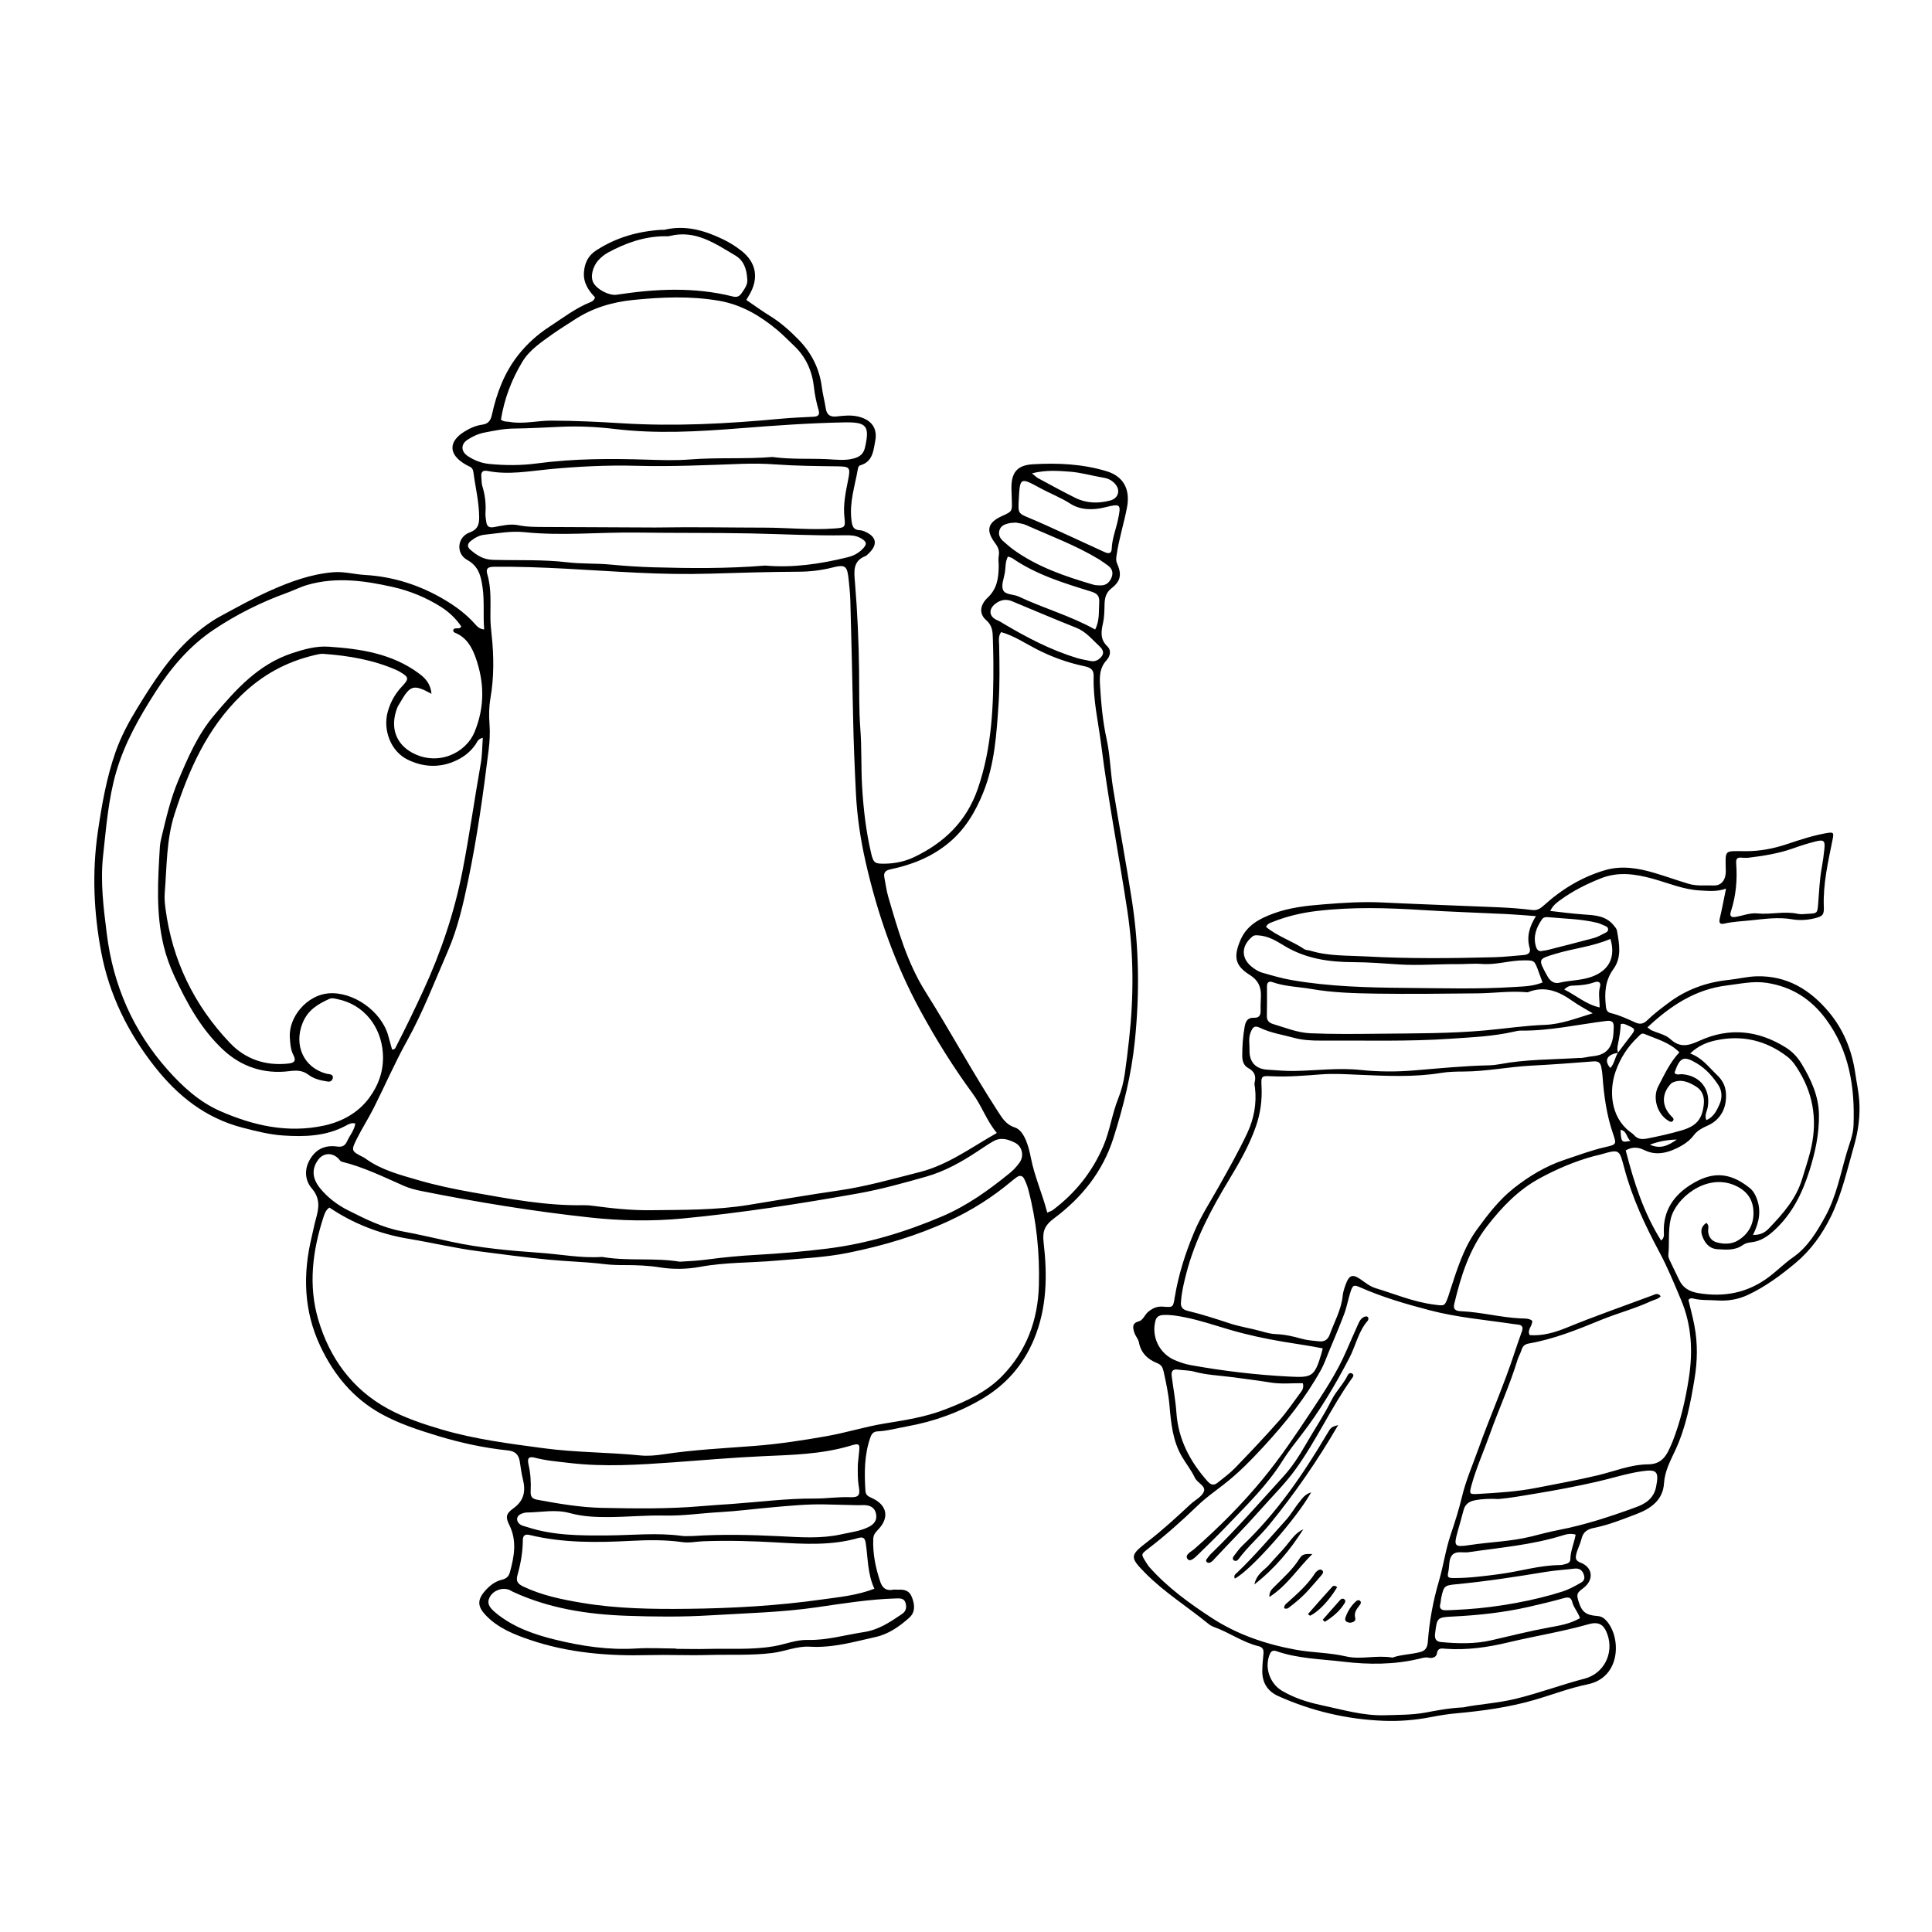 <?xml version="1.0" encoding="UTF-8"?>
<!-- Uploaded to: ICON Repo, www.iconrepo.com, Generator: ICON Repo Mixer Tools -->
<svg fill="#000000" width="800px" height="800px" version="1.1" viewBox="144 144 512 512" xmlns="http://www.w3.org/2000/svg">
 <g>
  <path d="m554.83 385.41c3.219 0.375 5.996 0.727 8.809 0.926 2.879 0.203 5.891 0.289 7.984 2.859 0.375 0.461 0.793 0.895 0.898 1.469 0.609 3.469 1.312 7.051-0.949 10.148-2.266 3.102-2.383 6.461-1.984 10.012 0.098 0.883 0.418 1.453 1.32 1.664 2.289 0.535 4.406 1.555 6.531 2.504 1.316 0.59 2.227 0.25 3.133-0.641 1.672-1.641 3.547-3.027 5.41-4.441 4.781-3.637 10.188-5.617 16.121-6.223 2.512-0.258 4.953-0.906 7.516-0.961 7.981-0.18 14.043 3.559 18.934 9.34 3.961 4.684 6.234 10.246 7.117 16.383 0.344 2.402 0.875 4.769 1.047 7.211 0.293 4.137-0.27 8.129-1.41 12.098-1.82 6.356-3.25 12.875-6.188 18.812-2.273 4.59-5.266 8.777-9.32 12.16-3.91 3.258-7.926 6.242-12.559 8.418-2.66 1.25-5.387 1.676-8.23 1.477-2.129-0.148-4.289 0.027-6.391-0.527-0.371-0.098-0.773-0.051-1.168 0.379 0.531 2.262 1.168 4.59 1.609 6.953 0.867 4.633 0.789 9.246 0.016 13.934-1.066 6.461-2.289 12.863-5.039 18.828-1.336 2.894-2.848 5.598-3.059 8.926-0.277 4.367-3.453 6.641-7.121 8.047-3.719 1.426-7.445 2.93-11.367 3.723-1.793 0.363-2.934 1.023-3.394 2.973-0.328 1.387-1.082 2.688-1.395 4.125-0.246 1.137-0.027 1.66 1.195 2.141 3.273 1.277 3.551 4.598 0.695 6.738-1.754 1.312-1.848 1.598-1.227 3.621 0.828 2.68 1.93 3.559 4.961 3.773 1.07 0.074 1.805 0.57 2.473 1.34 3.891 4.488 3.715 14.98-5.051 16.762-4.836 0.984-9.5 2.812-14.262 4.18-6.754 1.945-13.688 2.883-20.672 3.516-2.227 0.199-4.445 0.574-6.644 0.996-4.125 0.797-8.258 1.141-12.477 0.977-9.742-0.379-19.035-2.566-27.914-6.539-2.867-1.281-4.297-3.566-4.258-6.707 0.02-1.457 0.141-2.918 0.297-4.367 0.117-1.086-0.035-1.855-1.285-2.156-4.207-1.02-7.734-3.637-11.77-5.074-0.543-0.195-1.078-0.492-1.523-0.855-5.566-4.551-11.723-8.367-16.797-13.523-4.102-4.164-4.004-4.644 0.645-8.223 4.012-3.086 7.727-6.535 11.441-9.973 1.207-1.117 3.016-1.988 3.523-3.356 0.547-1.469-1.746-2.246-2.414-3.668-0.906-1.922-2.262-3.629-3.356-5.469-2.519-4.234-2.945-9-3.363-13.754-0.266-3.016-0.898-5.965-1.547-8.914-0.23-1.043-0.594-1.754-1.617-2.164-2.562-1.023-4.387-2.684-4.934-5.57-0.172-0.914-0.965-1.699-1.227-2.613-0.344-1.195-0.711-2.43 1.211-2.938 1.168-0.309 1.547-1.809 2.57-2.598 1.242-0.961 2.316-1.434 3.934-1.289 2.672 0.238 2.586 0.074 3.023-2.555 0.996-5.965 2.805-11.668 5.16-17.258 1.793-4.254 4.289-8.055 6.519-12.039 2.609-4.668 5.266-9.328 7.535-14.164 1.742-3.715 2.523-7.766 2.047-11.945-0.055-0.484-0.219-1.004-0.102-1.449 0.441-1.73-0.039-2.938-1.66-3.801-1.234-0.656-1.617-1.898-1.621-3.234-0.008-2.629 0.184-5.238 0.652-7.84 0.266-1.461 0.871-2.344 2.438-2.281 1.441 0.059 1.828-0.711 1.777-2.008-0.047-1.262 0.055-2.527 0.082-3.793 0.051-2.406-0.73-4.168-2.965-5.555-3.996-2.481-4.285-4.887-2.5-9.145 1.707-4.07 5.184-5.797 8.781-7.129 4.188-1.555 8.684-2.059 13.16-2.418 5.246-0.422 10.484-0.766 15.758-0.504 7.582 0.379 15.172 0.625 22.754 0.957 5.637 0.246 11.281 0.32 16.887 1.039 1.262 0.16 2.141-0.344 3.09-1.207 4.742-4.305 10.141-7.578 16.309-9.371 4.336-1.258 8.691-0.523 12.938 0.727 3.07 0.902 6.086 2 9.152 2.914 2.168 0.648 4.449 0.355 6.668 0.434 2.102 0.074 3.207-1.637 3.164-3.867-0.102-5.777-0.57-5.242 5.293-5.219 3.734 0.016 7.359-0.684 10.895-1.863 3.418-1.141 6.84-2.277 10.395-2.906 2.066-0.363 2.094-0.184 1.68 1.879-1.168 5.812-2.516 11.609-2.285 17.613 0.082 2.121-0.262 2.519-2.312 3.035-2.004 0.5-4.062 0.645-6.09 0.293-3.707-0.641-7.398-0.082-11.039 0.289-2.301 0.234-4.656 0.332-6.941 0.852-1.301 0.297-1.445-0.344-1.164-1.496 0.594-2.453 1.043-4.941 1.629-7.777-2.394 0.875-4.621 0.609-6.891 0.492-4.457-0.23-8.469-2.008-12.66-3.148-4.578-1.246-9.055-1.895-13.695-0.035-3.734 1.496-7.273 3.258-10.52 5.609-1.008 0.73-2.062 1.441-2.82 3.008zm17.961 37.551c1.055-1.395 2.086-2.805 3.164-4.18 1.59-2.027 1.57-2.121-0.902-3.172-0.445-0.188-0.871-0.445-1.547-0.199-0.043 1.746-0.379 3.535-0.73 5.316-0.152 0.766-0.297 1.535 0.074 2.277-2.758 0.387-3.941 1.879-2.102 4.023 1.113-1.141 1.191-2.797 2.043-4.066zm-115.81 65.988c-0.188 1.297 0.344 2.106 1.762 2.441 3.781 0.898 7.473 2.113 11.168 3.324 2.754 0.902 5.664 1.316 8.457 2.109 1.23 0.348 2.465 0.684 3.707 0.73 2.363 0.082 4.625 0.594 6.875 1.23 1.508 0.426 3.059 0.523 4.609 0.68 1.504 0.152 2.352-0.461 2.856-1.852 1.223-3.371 3.043-6.535 3.41-10.207 0.105-1.051 0.457-2.094 0.828-3.094 0.898-2.418 1.801-2.734 3.898-1.285 1.285 0.887 2.496 1.898 4.004 2.356 5.106 1.547 10.043 3.644 15.41 4.336 2.871 0.367 2.852 0.547 3.809-2.062 0.168-0.457 0.293-0.93 0.445-1.391 1.875-5.719 3.586-11.492 7.211-16.469 2.879-3.949 5.867-7.844 9.684-10.863 4.031-3.188 8.434-5.871 13.414-7.539 3.598-1.207 7.148-2.539 10.855-3.391 2.992-0.688 3.055-0.734 2.102-3.504-1.727-5.016-2.441-10.199-2.809-15.453-0.055-0.773-0.176-1.543-0.332-2.301-0.227-1.102-0.793-1.566-2.059-1.465-5.519 0.449-11.043 0.84-16.57 1.133-5.934 0.312-11.781 1.527-17.742 1.555-2.043 0.008-4.113 0.047-6.121 0.375-7.266 1.18-14.551 0.789-21.844 0.48-3.301-0.141-6.594-0.352-9.922-0.102-4.363 0.332-8.738 0.715-13.129 0.496-2.664-0.133-2.781-0.078-2.637 2.707 0.188 3.644-0.305 7.168-1.504 10.613-1.742 4.992-4.356 9.562-7.07 14.047-4.758 7.856-9.035 15.895-11.352 24.852-0.629 2.445-1.246 4.894-1.414 7.512zm56.051 94.328c2.144-0.801 4.809-0.801 7.352-1.469 1.379-0.363 1.898-1.211 2.008-2.742 0.402-5.441 1.406-10.855 2.93-16.039 1.203-4.09 1.762-8.309 3.137-12.367 1.109-3.269 2.164-6.613 2.977-10.004 1.043-4.359 2.848-8.461 4.348-12.664 3.109-8.699 6.875-17.145 9.723-25.938 0.57-1.758 1.203-3.5 1.82-5.242 0.383-1.074 0.09-1.695-1.105-1.789-0.387-0.031-0.773-0.09-1.16-0.145-7.391-1.105-14.832-1.727-22.129-3.633-6.32-1.652-12.531-3.457-18.5-6.098-1.605-0.711-1.938-0.613-2.519 1.164-0.633 1.934-0.969 3.973-1.68 5.875-1.293 3.457-2.762 6.848-4.172 10.262-0.633 1.527-1.172 3.113-1.969 4.551-4.086 7.363-9.297 13.914-14.977 20.082-3.422 3.715-6.926 7.34-10.98 10.449-2.281 1.75-4.656 3.453-6.746 5.465-4.207 4.051-8.555 7.941-13.195 11.492-1.797 1.375-1.805 1.406-0.652 3.273 0.359 0.578 0.719 1.168 1.172 1.672 4.773 5.336 10.559 9.52 16.473 13.371 6.715 4.375 14.316 6.953 22.238 8.395 4.394 0.801 8.902 0.742 13.281 1.766 3.941 0.914 7.969-0.41 12.328 0.312zm71.078-95.762c-0.684 0.789-1.68 0.895-2.508 1.281-4.328 2.016-8.965 3.215-13.371 5.023-6.211 2.547-12.426 5.062-19.09 6.223-0.902 0.156-1.586 0.598-1.879 1.594-0.273 0.926-0.812 1.773-1.094 2.699-2.07 6.805-5.047 13.27-7.426 19.957-1.598 4.488-3.57 8.848-4.82 13.457-0.594 2.191-0.496 2.293 1.836 2.156 5.141-0.297 10.238-0.598 15.352-1.598 5.434-1.066 10.887-2.047 16.273-3.328 4.438-1.055 8.742-2.875 13.352-2.91 3.207-0.023 4.656-1.789 5.758-4.316 0.234-0.535 0.492-1.059 0.707-1.602 2.156-5.453 3.457-11.129 4.356-16.91 1.098-7.059 0.77-13.996-2.016-20.648-1.797-4.293-3.566-8.625-5.758-12.723-3.824-7.141-7.227-14.398-9.32-22.273-1.344-5.055-1.203-5.102-6.328-3.633-0.562 0.16-1.141 0.258-1.703 0.41-5.098 1.379-9.949 3.457-14.543 5.969-5.527 3.023-9.848 7.523-13.711 12.492-4.789 6.164-7.043 13.352-8.797 20.777-0.391 1.656 0.812 1.836 1.855 1.879 5.262 0.23 10.375 1.629 15.633 1.891 1.09 0.055 2.305-0.074 3.18 0.629 0.117 1.457-1.453 2.348-0.664 3.809 3.484 0.266 6.789-0.742 9.883-2.008 7.473-3.062 15.098-5.707 22.652-8.531 0.641-0.246 1.418-0.766 2.191 0.234zm12.109-19.441c0.844 0.758 0.395 1.57 0.457 2.293 0.129 1.418 0.902 2.465 2.184 2.84 1.898 0.555 4.008 0.551 5.664-0.445 2.84-1.703 4.34-4.367 4.156-7.824-0.188-3.551-2.172-5.707-5.316-6.957-7.332-2.922-15.297 3.539-16.594 8.988-0.754 3.164-0.32 6.398-0.645 9.586-0.055 0.535 0.23 1.145 0.473 1.664 0.773 1.676 1.617 3.32 2.406 4.988 1.012 2.148 2.789 3.098 5.051 3.477 6.863 1.148 13.113-0.039 18.766-4.312 2.18-1.648 4.106-3.606 6.32-5.148 3.992-2.781 6.359-6.832 8.586-10.855 2.879-5.203 3.988-11.145 5.652-16.824 0.703-2.398 1.734-4.781 1.828-7.332 0.371-10.129-1.105-19.762-7.367-28.195-3.973-5.348-9.113-8.57-15.703-9.562-3.547-0.535-6.992 0.277-10.453 0.691-8.383 1.004-15.012 5.398-21.094 11.113 0.457 0.336 0.73 0.617 1.066 0.77 1.68 0.766 3.711 1.137 4.988 2.324 2.664 2.473 4.953 1.719 7.816 0.422 7.859-3.566 15.516-2.734 22.809 1.828 1.777 1.113 3.133 2.594 4.203 4.371 2.488 4.129 4.488 8.477 4.57 13.367 0.082 5.09-0.977 10.031-2.519 14.895-1.883 5.934-4.527 11.352-9.172 15.676-1.84 1.711-3.769 3.059-6.328 3.316-0.781 0.078-1.512 0.258-2.18 0.734-2.062 1.477-4.473 1.23-6.766 1.078-2.195-0.145-3.414-1.789-4.039-3.731-0.395-1.238-0.074-2.441 1.18-3.234zm12.336 3.188c1.918 0.07 3.195-0.645 4.195-1.695 3.684-3.859 7.219-7.789 8.828-13.121 0.727-2.41 1.539-4.805 2.16-7.25 1.879-7.394 1.109-14.469-2.824-21.078-0.891-1.492-1.832-2.996-3.258-4.09-5.664-4.352-12.039-5.82-18.977-4.316-2.277 0.492-4.566 1.367-6.769 3.469 3.277 1.199 4.992 3.703 7.148 5.738 2.195 2.066 2.566 4.367 2.281 6.848-0.336 2.906-1.984 5.258-4.742 6.5-1.449 0.652-2.781 1.312-3.762 2.621-0.883 1.18-2.078 2.102-3.336 2.805-3.047 1.703-6.387 2.742-9.684 1.117-1.934-0.953-3.383-0.832-4.984 0.051 2.172 8.441 4.742 16.547 9.371 23.883 0.879-0.664 0.758-1.496 0.73-2.223-0.199-5.644 2.621-9.719 7.106-12.547 5.254-3.312 9.953-3.691 15.594 0.805 0.949 0.754 1.504 1.719 1.926 2.848 1.219 3.246 0.672 6.305-1.004 9.637zm-76.699 125.2c3.711-0.809 8.863-1.051 13.906-2.285 6.156-1.508 12.082-3.734 18.199-5.332 5.043-1.32 7.754-6.621 6.062-11.598-0.934-2.738-2.301-3.594-5.07-2.805-7.019 1.992-14.227 3.129-21.316 4.824-5.367 1.285-10.887 2.082-16.484 1.676-0.965-0.07-2.125-0.41-2.367 1.297-0.129 0.914-1.234 1.289-2.129 1.078-0.934-0.219-1.707 0.066-2.555 0.27-6.621 1.586-13.398 1.578-20.027 0.785-5.949-0.711-12.059-0.793-17.824-2.801-0.691-0.242-1.309-0.16-1.68 0.66-1.59 3.508-0.125 7.926 3.234 9.879 3.234 1.883 6.734 3.012 10.363 3.773 5.59 1.176 11.066 2.859 16.926 2.672 3.504-0.113 6.992-0.059 10.465-0.672 2.965-0.527 5.914-1.195 10.297-1.422zm34.223-183.93c-1.809-1.09-3.691-2.07-5.406-3.289-3.582-2.551-7.305-4.059-11.707-2.32-0.09 0.035-0.195 0.051-0.289 0.039-4.387-0.426-8.75 0.246-13.121 0.285-8.957 0.082-17.914 0.215-26.871 0.074-5.727-0.09-11.488-0.242-17.148-1.23-3.441-0.602-6.988-0.633-10.332-1.82-0.977-0.348-1.449 0.117-1.445 1.148 0.008 2.629 0.031 5.262-0.031 7.887-0.027 1.238 0.73 1.801 1.68 2.082 3.254 0.965 6.418 2.293 9.883 2.441 6.031 0.254 12.062 0.188 18.094 0.121 9.445-0.105 18.895-0.031 28.312-0.891 5.234-0.48 10.457-1.266 15.699-1.461 4.375-0.16 8.34-1.762 12.684-3.066zm-3.488 11.832c0.887 0.07 2.207-0.332 3.551-0.461 4.594-0.449 5.473-3.469 5.512-7.769 0.012-1.25-0.391-1.77-2.008-1.57-7.512 0.934-14.938 2.652-22.562 2.555-0.578-0.008-1.168 0.109-1.73 0.242-5.523 1.289-11.176 1.512-16.793 1.902-11.465 0.797-22.957 0.43-34.438 0.504-2.449 0.016-4.914-0.105-7.234-0.742-2.984-0.824-6.086-1.262-8.93-2.625-1.453-0.699-1.945-0.332-2.566 1.281-0.586 1.52-0.219 3.09-0.262 4.625-0.086 3.051 1.562 4.953 4.637 5.16 2.418 0.16 4.836 0.387 7.277 0.348 5.828-0.098 11.637-0.887 17.496-0.27 4.734 0.5 9.508 0.516 14.277 0.121 6.59-0.547 13.176-1.199 19.797-1.348 0.969-0.023 1.945-0.133 2.898-0.312 6.805-1.281 13.719-1.199 21.078-1.641zm-11.555-37.586c-2.938-0.207-5.344-0.422-7.754-0.543-7.379-0.363-14.77-0.586-22.145-1.055-9.43-0.598-18.84-0.879-28.25 0.25-3.984 0.477-7.848 1.387-11.578 2.875-0.691 0.277-1.438 0.449-1.789 1.348 3.113 2.539 6.906 3.711 10.121 5.871 0.453 0.305 1.125 0.27 1.68 0.438 4.82 1.457 9.82 1.227 14.75 1.5 11.273 0.625 22.559 0.5 33.84 0.215 2.621-0.066 5.238-0.383 7.856-0.578 1.16-0.086 1.961-0.613 1.609-1.848-0.832-2.902-0.172-5.527 1.66-8.473zm-61.773 123.78c-2.914-0.031-5.727 0.281-8.539-0.172-3.547-0.57-7.109-1.035-10.676-1.488-3.18-0.402-6.406-0.531-9.512-1.387-1.434-0.395-2.887-0.34-4.32-0.547-1.625-0.234-1.852 0.586-1.688 1.84 0.41 3.18 1.008 6.348 1.23 9.543 0.496 7.113 3.594 12.957 8.234 18.18 0.945 1.062 1.703 1.188 2.691 0.398 1.594-1.273 3.258-2.492 4.668-3.953 3.91-4.051 7.789-8.141 11.516-12.359 2.117-2.394 3.938-5.059 5.836-7.637 0.441-0.598 0.879-1.293 0.559-2.418zm51.887 30.703c-1.961-0.113-4.094-0.078-6.215 0.312-1.559 0.285-2.672 1.023-3.086 2.664-0.473 1.883-1.039 3.742-1.555 5.617-1.07 3.887-0.914 4.227 3.188 3.598 5.371-0.82 10.832-0.93 16.152-2.231 2.445-0.598 4.883-1.273 7.367-1.75 7.074-1.355 13.902-3.625 20.645-6.086 2.449-0.895 4.633-2.305 5.234-5.356 0.801-4.062 0.258-4.731-3.848-4.121-4.051 0.602-7.938 1.883-11.914 2.781-5.488 1.242-11.016 2.297-16.578 3.199-3.062 0.5-6.113 1.074-9.391 1.371zm11.637-136.9c-0.473-1.301-0.887-2.484-1.336-3.66-0.84-2.191-1.027-2.176-3.41-2.199-3.809-0.039-7.492 1.25-11.312 0.957-2.238-0.172-4.473 0.07-6.703 0.051-5.055-0.047-10.105 0.406-15.164 0.078-4.074-0.266-8.152-0.598-12.227-0.609-6.523-0.016-12.723-0.93-18.438-4.43-2.004-1.227-4.156-2.516-6.691-2.664-0.602-0.035-1.094-0.117-1.617 0.312-3.106 2.543-3.039 5.981 0.223 8.305 0.707 0.504 1.48 1.008 2.301 1.242 2.613 0.742 5.231 1.527 7.902 1.988 10.09 1.746 20.297 1.992 30.504 2.074 9.523 0.078 19.047 0.363 28.57-0.25 2.434-0.156 4.844-0.164 7.398-1.195zm-58.246 96.969c-3.5-0.699-6.953-1.168-10.355-1.738-4.898-0.82-9.711-1.852-14.469-3.254-3.902-1.148-7.766-2.461-11.77-3.254-1.91-0.379-3.816-0.719-5.777-0.59-0.988 0.066-1.676 0.473-1.945 1.445-1.172 4.223 0.98 8.754 5.066 10.496 1.332 0.566 2.734 1.059 4.152 1.316 8.691 1.566 17.445 2.617 26.266 3.059 5.91 0.297 6.676 0.121 8.508-6.199 0.109-0.355 0.184-0.719 0.324-1.281zm94.508-78.461c-2.648-2.668-6.094-3.531-9.277-4.867-0.809-0.34-1.227 0.363-1.707 0.812-2.731 2.578-4.691 5.629-5.934 9.191-1.707 4.898-1.387 11.957 3.797 15.902 0.387 0.293 0.816 0.559 1.129 0.922 0.965 1.105 2.141 1.148 3.461 0.891 3.047-0.594 6.07-1.266 9.055-2.137 3.922-1.145 5.519-2.871 5.949-6.918 0.211-1.98-0.348-3.707-2.129-4.777-1.863-1.117-3.812-2.008-6.066-1.039-0.477 0.203-0.734 0.566-1.039 0.957-1.957 2.504-1.762 5.516 0.574 7.934 0.336 0.348 0.855 0.715 0.555 1.195-0.438 0.691-1.023 0.234-1.496-0.074-2.793-1.805-4.027-6.016-2.449-9.008 1.617-3.074 3.051-6.281 5.578-8.984zm18.211-51.551c-0.602-0.008-1.191 0.035-1.766-0.031-1.246-0.141-1.469 0.477-1.387 1.562 0.32 4.309-0.051 8.551-1.395 12.676-0.398 1.23 0.027 1.668 1.23 1.465 1.914-0.324 3.871-1.121 5.727-0.93 3.602 0.371 7.184-0.672 10.762 0.113 0.832 0.184 1.746 0.043 2.621 0 2.559-0.121 2.566-0.133 2.777-2.644 0.27-3.195 0.371-6.406 0.953-9.574 0.297-1.625 0.527-3.266 0.691-4.906 0.23-2.293-0.113-2.613-2.422-2.035-1.977 0.496-3.93 1.121-5.848 1.809-3.883 1.383-7.906 2-11.945 2.496zm-44.547 201.5c-0.598-1.719-1.688-2.797-2.039-4.242-0.285-1.184-0.949-1.414-2.156-1.078-3.18 0.887-6.391 1.664-9.613 2.387-6.551 1.473-13.199 2.18-19.902 2.512-4.219 0.207-4.16 0.301-4.695 4.562-0.176 1.395 0.32 2.086 1.598 2.207 4.461 0.418 8.918 0.531 13.332-0.48 5.109-1.168 10.184-2.461 15.352-3.406 2.715-0.496 5.527-0.941 8.125-2.461zm-30.141-2.348c8.352-0.531 18.129-2.328 25.445-4.684 1.766-0.57 3.387-1.465 4.992-2.387 0.953-0.551 1.02-1.309 0.668-2.242-0.445-1.188-1.281-1.602-2.512-1.453-2.508 0.305-5.043 0.449-7.531 0.859-7.863 1.297-15.734 2.512-23.672 3.273-3.141 0.301-3.332 0.414-4.004 3.523-0.125 0.57-0.117 1.168-0.273 1.727-0.352 1.246 0.391 1.648 1.359 1.645 1.84-0.012 3.684-0.168 5.527-0.262zm28.992-19.777c-1.27-0.395-2.434-0.121-3.512 0.219-8.102 2.535-16.531 3.203-24.863 4.434-1.418 0.211-3.144-0.387-4.203 0.617-1.129 1.074-0.82 2.91-1.137 4.406-0.352 1.664-0.219 1.828 1.543 1.828 4.082 0.004 8.129-0.539 12.164-1.074 5.281-0.699 10.426-2.32 15.809-2.367 0.57-0.004 1.152-0.164 1.707-0.328 0.578-0.172 1.078-0.52 1.086-1.203 0.027-2.246 1.008-4.305 1.406-6.531zm9.211-157.88c-4.672 2.027-9.746 2.504-14.574 3.961-4.66 1.406-4.613 1.371-2.18 5.82 0.766 1.398 1.789 2.18 3.262 1.832 2.832-0.672 5.777-0.578 8.574-1.594 4.512-1.645 6.387-5.121 4.918-10.02zm-17.949 3.16c0.461-0.074 0.855-0.102 1.23-0.199 4.137-1.055 8.277-2.094 12.398-3.211 0.922-0.25 1.785-0.75 2.648-1.191 0.492-0.25 1.148-0.469 1.055-1.203-0.07-0.551-0.609-0.715-1.039-0.906-0.621-0.277-1.25-0.562-1.902-0.723-4.269-1.031-8.656-1.082-13.004-1.48-0.578-0.055-1.176 0.008-1.562 0.562-1.492 2.152-2.387 4.441-1.645 7.117 0.273 0.992 0.797 1.547 1.82 1.234zm35.039 32.477c0.586 0.52 1.289 0.168 1.941 0.223 4.824 0.402 7.578 4.039 6.754 8.758-0.184 1.047-0.914 2.102-0.359 3.422 1.992-0.871 2.777-2.606 3.5-4.231 0.727-1.633 0.703-3.488-0.305-5.039-1.484-2.281-3.305-4.328-5.656-5.75-3.543-2.137-4.523-1.711-5.938 2.316-0.031 0.078 0.035 0.188 0.062 0.301zm-29.32-22.227c3.195 1.59 5.742 3.945 9.371 4.758 0.023-2-0.391-3.723 0.09-5.445 0.344-1.234-0.395-1.613-1.473-1.227-1.848 0.66-3.746 0.836-5.688 0.883-0.641 0.016-1.348 0.09-2.301 1.031zm29.836 39.77c-2.316 0.059-4.602 0.398-7.152 1.359 2.957 1.32 5.062 0.082 7.152-1.359zm-12.273 0.328c-1.156-0.824-0.91-2.633-2.648-2.906 0.141 3.297 0.25 3.434 2.648 2.906z"/>
  <path d="m506.66 493.46c-0.055 0.172-0.066 0.395-0.18 0.523-2.512 2.856-3.184 6.621-4.887 9.883-3.699 7.082-7.738 13.926-12.625 20.262-1.781 2.312-3.602 4.613-5.148 7.082-4.019 6.414-9.406 11.629-14.578 17.035-2.422 2.531-4.918 4.992-7.434 7.426-0.867 0.84-2.285 2.394-3.019 1.566-1.035-1.164 0.859-1.984 1.707-2.727 6.59-5.781 12.773-11.992 18.316-18.75 4.492-5.477 8.48-11.391 12.395-17.305 3.531-5.336 7.121-10.668 9.652-16.605 0.988-2.32 2.043-4.617 3.059-6.93 0.402-0.914 0.871-1.766 1.922-2.039 0.418-0.102 0.742 0.094 0.82 0.578z"/>
  <path d="m464.45 558.18c-0.18-0.043-0.391-0.043-0.535-0.141-0.262-0.176-0.391-0.5-0.211-0.754 0.387-0.551 0.801-1.098 1.281-1.562 6.723-6.504 12.855-13.559 19.145-20.469 2.297-2.527 4.16-5.418 5.856-8.363 2.281-3.961 4.848-7.754 6.891-11.859 1.172-2.356 3.141-4.211 4.289-6.598 0.203-0.422 0.73-0.754 1.219-0.391 0.543 0.402 0.148 0.867-0.121 1.246-5.5 7.695-9.367 16.398-14.914 24.07-2.805 3.883-6.223 7.215-9.367 10.789-3.856 4.379-7.984 8.52-11.969 12.789-0.469 0.5-0.859 1.055-1.562 1.242z"/>
  <path d="m498.64 521.64c-5.5 9.469-11.52 18.164-18.227 26.375-2.582 3.16-5.723 5.824-8.152 9.129-0.293 0.402-0.781 0.695-1.254 0.375-0.543-0.367-0.234-0.895 0.051-1.266 0.711-0.922 1.391-1.891 2.231-2.688 9.02-8.598 15.992-18.738 22.289-29.395 1.16-1.973 1.18-1.961 3.062-2.531z"/>
  <path d="m491.47 539.48c-3.953 7.113-16.168 20.832-20.23 22.855-0.43-0.852 0.262-1.23 0.695-1.652 4.551-4.375 8.641-9.176 12.859-13.859 1.375-1.523 2.34-3.324 3.641-4.887 0.719-0.855 1.289-1.891 3.035-2.457z"/>
  <path d="m489.39 549.28c-3.422 5.359-7.383 10.25-12.961 14.605 0.605-2.867 2.672-3.766 3.949-5.254 1.449-1.688 3.031-3.262 4.449-4.973 1.352-1.625 2.473-3.453 4.562-4.379z"/>
  <path d="m491.78 555.83c-3.902 3.875-6.688 8.367-11.375 11.387-0.086-1.555 0.824-2.223 1.52-2.926 2.246-2.269 4.652-4.375 6.379-7.133 0.824-1.312 1.375-1.387 3.477-1.328z"/>
  <path d="m484.33 570.21c-0.074-0.816 0.469-1.156 0.879-1.523 2.66-2.391 5.359-4.746 7.316-7.801 0.102-0.16 0.242-0.305 0.387-0.43 0.457-0.375 0.984-0.785 1.52-0.254 0.434 0.43 0.039 0.926-0.254 1.27-1.121 1.328-2.289 2.621-3.438 3.926-1.477 1.68-3.188 3.098-4.949 4.461-0.375 0.293-0.73 0.652-1.461 0.352z"/>
  <path d="m490.62 571.75c2.144-2.43 4.273-4.879 6.457-7.269 0.316-0.348 0.891-0.273 1.266 0.164-2.07 3.488-4.945 6.508-7.176 7.543-0.184-0.148-0.367-0.293-0.547-0.438z"/>
  <path d="m501.8 574.03c-0.879-0.039-1.57-0.465-1.227-1.418 0.59-1.625 1.488-3.113 2.816-4.277 0.289-0.254 0.676-0.398 1.027-0.105 0.379 0.316 0.219 0.738 0.004 1.027-0.793 1.066-1.707 2-1.258 3.586 0.195 0.684-0.559 1.137-1.363 1.188z"/>
  <path d="m494.53 573.26c1.555-1.773 3.098-3.555 4.672-5.309 0.246-0.273 0.688-0.418 1.035-0.141 0.504 0.402 0.219 0.879-0.031 1.266-1.309 2.023-3.117 3.484-5.109 4.723-0.188-0.18-0.375-0.359-0.566-0.539z"/>
  <path d="m272.31 310.81c-0.312-3.883 0.102-7.516-0.426-11.141-0.438-3.004-0.996-5.59-4.094-7.297-3.051-1.684-2.613-6.055 0.633-7.246 2.191-0.805 2.578-2.098 2.562-4.09-0.027-4.012-1-7.887-1.516-11.824-0.098-0.738-0.355-1.285-1.07-1.586-0.418-0.176-0.812-0.41-1.207-0.641-4.34-2.582-4.383-5.969-0.113-8.609 1.461-0.906 3-1.602 4.734-1.84 1.496-0.207 2.188-0.965 2.551-2.621 1.238-5.699 3.273-11.117 6.934-15.781 2.34-2.984 5.152-5.504 8.301-7.551 3.519-2.289 6.863-4.894 10.809-6.484 0.52-0.207 1.023-0.484 1.285-1.293-1.758-1.824-3.191-3.934-2.93-6.809 0.219-2.43 1.16-4.297 3.262-5.66 5.297-3.43 11.121-5.078 17.367-5.441 0.227-0.012 0.465 0.051 0.68 0 5.508-1.32 10.527 0.121 15.469 2.488 1.773 0.848 3.383 1.863 4.902 3.047 4.012 3.129 4.734 7.336 2.094 11.777-0.223 0.375-0.445 0.75-0.762 1.277 2.133 1.449 4.144 2.926 6.258 4.227 2.832 1.742 5.281 3.93 7.586 6.285 3.441 3.512 5.551 7.691 6.18 12.613 0.246 1.91 0.75 3.781 1.051 5.688 0.266 1.707 1.254 2.246 2.856 2.066 1.918-0.215 3.816-0.43 5.762 0.039 3.418 0.82 5.117 3.031 4.488 6.387-0.492 2.637-0.645 5.566-3.984 6.523-0.453 0.129-0.574 0.645-0.656 1.113-0.758 4.344-2.199 8.57-1.703 13.117 0.184 1.691 0.348 2.898 2.324 2.984 0.336 0.016 0.68 0.105 0.996 0.23 3.473 1.395 3.844 3.617 1.031 6.141-0.168 0.152-0.324 0.355-0.523 0.434-3.519 1.312-3.102 4.152-2.863 7.039 0.645 7.816 0.992 15.645 1.086 23.492 0.062 5.113-0.051 10.234 0.336 15.355 0.387 5.098 0.168 10.238 0.473 15.344 0.352 5.894 1.031 11.773 2.383 17.535 0.625 2.668 1.004 2.836 3.766 2.785 2.66-0.051 5.262-0.613 7.613-1.734 7.984-3.809 13.906-9.465 16.898-18.141 3.789-10.984 4.184-22.285 4.121-33.688-0.012-2.047-0.094-4.098-0.141-6.144-0.043-1.812-0.121-3.402-1.781-4.848-1.875-1.629-1.707-3.957 0.402-5.938 2.523-2.367 2.891-5.242 2.934-8.344 0.012-0.906-0.164-1.844 0-2.719 0.254-1.355-0.156-2.324-0.973-3.422-2.523-3.379-1.926-5.445 1.848-7.152 2.699-1.223 2.699-1.223 2.594-4.121-0.035-1.023-0.078-2.047-0.098-3.07-0.082-4.238 1.414-6.269 5.652-6.523 6.59-0.398 13.195-0.094 19.578 1.844 4.469 1.355 6.285 4.801 5.41 9.508-0.793 4.25-2.148 8.371-2.758 12.664-0.113 0.809-0.246 1.441 0.109 2.242 1.258 2.828 1.027 4.66-1.402 6.543-1.617 1.254-1.871 2.676-1.914 4.434-0.039 1.59-0.047 3.215-0.387 4.754-0.508 2.293-0.859 4.356 1.121 6.254 1.16 1.113 0.746 2.656-0.23 3.727-1.793 1.969-1.848 4.207-1.695 6.676 0.293 4.769 0.707 9.484 1.742 14.188 0.926 4.195 0.992 8.574 1.68 12.836 1.609 9.984 3.484 19.93 5.027 29.922 1.922 12.426 2.059 24.895 0.754 37.422-0.914 8.777-3.004 17.223-5.672 25.59-2.844 8.918-8.422 15.801-15.785 21.285-2.273 1.695-3.055 3.254-2.711 6.195 1.016 8.75 0.941 17.48-2.559 25.852-2.824 6.758-7.383 11.973-13.641 15.688-6.223 3.691-12.953 6.082-20.07 7.363-2.57 0.465-5.102 1.188-7.731 1.309-1.031 0.047-1.535 0.562-1.895 1.586-1.629 4.629-1.617 9.375-1.316 14.168 0.07 1.098 0.676 1.449 1.609 1.863 4.207 1.848 4.856 5.293 1.625 8.555-0.688 0.695-1.113 1.32-1.156 2.316-0.164 3.926 0.617 7.684 1.859 11.371 0.543 1.609 1.543 2.457 3.336 2.109 0.438-0.086 0.91 0.004 1.363-0.016 1.691-0.074 3.012 0.156 3.738 2.121 0.762 2.055 0.816 3.902-0.785 5.332-2.555 2.281-5.438 4.309-8.793 5.059-5.746 1.281-11.457 2.965-17.477 2.594-3.453-0.215-6.668 1.27-10.066 1.68-5.688 0.688-11.367 0.363-17.051 0.523-5.227 0.145-10.453-0.109-15.691 0.027-10.609 0.273-21.148-0.562-31.289-4-4.293-1.457-8.543-3.121-11.82-6.543-2.207-2.309-2.332-4.062-0.195-6.492 1.23-1.398 2.644-2.504 4.488-2.953 1.066-0.262 1.762-0.781 2.082-1.949 1.156-4.199 1.922-8.344-0.137-12.516-1.016-2.055-0.973-2.977 1.043-4.422 2.887-2.074 3.332-4.617 2.531-7.777-0.391-1.539-0.559-3.133-0.824-4.703-0.301-1.781-1.195-2.688-3.148-2.891-6.344-0.66-12.594-2.019-18.668-3.875-5.082-1.551-10.18-3.199-14.891-5.805-7.465-4.129-12.57-10.375-16.145-17.957-4.402-9.344-4.672-19.051-2.281-28.949 0.375-1.551 0.652-3.125 1.086-4.656 0.82-2.891 1.273-5.469-1.059-8.195-1.793-2.094-2.078-4.988-0.484-7.691 1.648-2.797 4.098-3.84 7.207-3.402 1.332 0.188 2.09-0.195 2.656-1.449 0.691-1.527 1.875-2.828 2.156-4.644-0.996-0.312-1.797 0.184-2.547 0.586-5.246 2.809-10.957 2.961-16.633 2.578-3.598-0.242-7.184-1.164-10.703-2.07-9.746-2.516-17.129-8.344-23.309-16.203-7.109-9.051-12.039-19.098-14.145-30.285-1.98-10.516-2.469-21.188-0.898-31.918 1.059-7.219 2.293-14.344 4.723-21.242 1.445-4.106 3.504-7.918 5.754-11.586 4.398-7.168 8.953-14.258 15.492-19.766 2.004-1.688 4.125-3.242 6.418-4.488 4.394-2.383 8.777-4.82 13.336-6.856 5.277-2.359 10.707-4.34 16.586-4.848 2.91-0.254 5.644 0.551 8.477 0.715 7.625 0.438 14.742 2.769 21.227 6.648 2.832 1.695 5.602 3.727 7.867 6.285 0.582 0.621 1.176 1.391 2.5 1.508zm135.86 133.44c-2.738-3.285-3.992-7.172-6.34-10.359-5.199-7.07-9.824-14.508-14-22.191-6.711-12.352-11.301-25.523-14.426-39.246-1.371-6.019-2.273-12.117-2.574-18.199-0.332-6.68-0.621-13.387-0.746-20.086-0.195-10.344-0.465-20.684-0.738-31.023-0.047-1.812-0.25-3.625-0.434-5.434-0.391-3.801-0.82-4.184-4.434-3.281-2.898 0.727-5.828 1.062-8.785 1.078-7.852 0.035-15.699 0.281-23.547 0.516-6.363 0.188-12.738 0.062-19.109-0.242-12.719-0.613-25.418-1.719-38.172-1.582-1.574 0.016-2.172 0.488-1.727 1.977 1.133 3.785 0.793 7.66 0.824 11.52 0.012 1.477 0.145 2.957 0.309 4.426 0.629 5.68 0.664 11.355-0.309 16.992-0.395 2.266-0.402 4.516-0.238 6.766 0.168 2.289 0.055 4.551-0.223 6.809-1.43 11.625-3.055 23.23-5.449 34.691-1.32 6.324-2.773 12.715-5.363 18.66-3.488 8.012-6.598 16.195-10.871 23.875-3.195 5.746-5.812 11.812-8.773 17.695-1.379 2.738-3.051 5.332-4.426 8.07-1.652 3.305-1.578 3.34 1.754 5.047 0.199 0.102 0.387 0.234 0.57 0.363 4.137 2.984 9.078 4.25 13.793 5.629 4.742 1.387 9.66 2.414 14.594 3.285 9.758 1.727 19.461 3.578 29.426 3.383 0.793-0.016 1.594 0.059 2.383 0.164 5.074 0.672 10.148 1.227 15.289 1.164 8.645-0.105 17.293 0.004 25.867-1.387 7.973-1.293 15.93-2.684 23.922-3.832 7.344-1.059 14.453-3.106 21.605-4.914 7.344-1.871 13.48-6.438 20.348-10.332zm-176.87 19.762c-0.91 0.605-1.27 1.59-1.578 2.539-2.91 8.934-4.055 18.129-1.375 27.176 2.992 10.113 8.93 18.406 18.43 23.59 4.488 2.449 9.359 4.07 14.273 5.516 8.859 2.606 17.984 3.754 27.098 4.973 8.457 1.133 17.012 1.043 25.496 1.895 2.016 0.203 4.113 0.02 6.129-0.285 7.992-1.223 16.074-1.605 24.109-2.227 6.484-0.5 12.863-1.477 19.227-2.602 5.144-0.91 10.172-2.508 15.324-3.348 5.394-0.879 10.758-1.695 15.895-3.676 5.559-2.137 10.969-4.527 15.207-8.859 6.527-6.676 9.531-14.875 9.781-24.086 0.23-8.562-0.609-17.039-2.801-25.348-0.258-0.98-0.641-1.941-1.09-2.852-0.426-0.863-1.156-1.039-1.977-0.449-0.461 0.332-0.918 0.676-1.352 1.043-5.074 4.258-10.582 7.754-16.637 10.551-8.535 3.945-17.445 6.562-26.59 8.426-6.246 1.273-12.637 1.516-18.984 2.078-6.793 0.605-13.633 0.418-20.395 1.664-3.43 0.629-7.062 0.707-10.547 0.145-3.176-0.512-6.328-0.617-9.52-0.617-1.707 0-3.422-0.035-5.113-0.242-4.965-0.609-9.965-0.711-14.941-1.195-6.219-0.605-12.41-1.434-18.598-2.238-6.195-0.805-12.301-2.262-18.473-3.289-7.602-1.266-14.598-3.973-21-8.281zm40.652-124.48c-1.316 0.266-1.516 1.16-1.918 1.746-1.473 2.148-3.473 3.594-5.82 4.566-4.148 1.719-8.355 1.363-12.234-0.559-4.414-2.188-6.543-7.812-5.238-12.602 0.699-2.566 1.934-4.801 3.789-6.769 1.98-2.102 1.836-2.477-0.711-3.965-0.195-0.113-0.398-0.223-0.605-0.312-6.215-2.773-12.809-3.875-19.531-4.359-0.773-0.055-1.586 0.164-2.359 0.344-7.453 1.762-13.809 5.231-19.414 10.668-9.07 8.797-13.883 19.766-17.641 31.414-2.195 6.801-2.043 13.922-2.613 20.938-0.109 1.348 0.016 2.738 0.191 4.086 1.797 13.754 7.578 25.668 17.098 35.668 4.121 4.332 9.48 6.133 15.535 5.449 1.395-0.156 2.109-0.66 1.285-2.219-0.758-1.43-0.852-3.078-0.953-4.656-0.363-5.559 4.621-11.234 10.184-11.715 6.555-0.566 14.02 4.672 15.867 11.141 0.363 1.27 0.707 2.539 1.039 3.727 0.844 0.027 0.91-0.477 1.109-0.863 2.492-4.844 4.856-9.746 7.141-14.695 4.699-10.184 8.254-20.738 10.398-31.684 1.855-9.469 3.176-19.055 4.863-28.566 0.383-2.18 0.363-4.43 0.539-6.781zm137.36-28.02c-0.84 1.16-0.547 2.332-0.527 3.418 0.102 5.231 0.188 10.457-0.16 15.684-0.531 7.953-1.031 15.941-4.059 23.422-2.051 5.066-4.773 9.727-9.156 13.348-4.535 3.746-9.73 5.789-15.336 6.973-1.477 0.312-1.965 0.883-1.695 2.262 0.328 1.676 0.531 3.383 1.012 5.016 2.555 8.719 4.973 17.434 9.922 25.281 6.551 10.387 12.383 21.219 19.078 31.527 1.16 1.781 2.188 3.594 4.531 4.336 1.484 0.473 2.398 2.051 3.016 3.559 0.602 1.477 0.965 3.016 1.277 4.59 0.965 4.898 3.035 9.453 4.316 14.43 0.695-0.316 1.141-0.43 1.48-0.684 5.93-4.469 10.422-10.043 13.371-16.91 1.766-4.109 2.312-8.566 3.969-12.672 0.863-2.144 1.406-4.324 1.734-6.57 0.445-3.039 0.805-6.09 1.141-9.145 1.254-11.363 1.238-22.746-0.469-34.035-2.207-14.605-5.059-29.109-6.906-43.781-0.766-6.086-2.207-12.098-2.019-18.277 0.062-2.023-1.047-2.434-2.652-2.773-4.344-0.926-8.469-2.422-12.453-4.461-3.074-1.578-5.996-3.574-9.414-4.535zm-150.96 16.359c-4.746-2.598-5.652-2.309-8.266 2.238-0.281 0.492-0.625 0.965-0.828 1.488-1.965 5.141-0.344 9.488 3.883 11.828 6.703 3.707 14.277 0.324 16.66-5.531 2.676-6.574 2.578-13.059 0.246-19.625-1.016-2.859-2.477-5.383-5.496-6.598-0.305-0.121-0.535-0.387-0.426-0.742 0.457-0.906 1.613 0.117 2.109-0.914-1.391-2.066-3.188-3.785-5.305-5.137-3.957-2.523-8.355-4.312-12.832-5.32-7.43-1.668-15.016-2.754-22.641-0.547-1.875 0.543-3.578 1.434-5.391 2.09-6.867 2.481-13.387 5.734-19.441 9.789-6.414 4.297-11.344 10.117-15.484 16.586-4.234 6.617-8.094 13.391-10.328 21.039-2.125 7.277-2.664 14.742-3.488 22.199-0.773 6.977 0.109 13.828 0.969 20.723 1.711 13.719 6.977 25.777 16.168 36.117 3.969 4.465 8.402 8.484 13.859 10.883 8.762 3.852 17.938 5.945 27.582 3.848 4.805-1.047 9.062-3.43 11.941-7.34 2.469-3.356 3.91-7.246 3.621-11.789-0.441-7.039-4.961-12.875-11.883-14.34-0.77-0.164-1.566-0.441-2.348-0.082-3.004 1.383-5.637 2.91-7.039 6.363-2.383 5.879 0.258 11.891 6.402 13.469 0.219 0.055 0.453 0.043 0.676 0.09 0.605 0.125 1.102 0.387 0.902 1.125-0.168 0.625-0.637 0.945-1.285 0.848-1.812-0.273-3.652-0.676-5.102-1.777-1.617-1.23-3.18-1.23-5.094-0.988-6.699 0.848-12.734-1.148-17.582-5.684-5.801-5.426-9.605-12.363-12.91-19.504-1.18-2.551-2.148-5.227-2.828-8.02-2.106-8.664-1.527-17.395-1.012-26.137 0.055-0.902 0.238-1.809 0.453-2.691 1.223-5.062 2.379-10.129 4.422-14.977 2.559-6.078 5.129-12.086 9.438-17.207 5.816-6.914 11.766-13.578 20.746-16.543 3.16-1.043 6.332-1.938 9.66-1.719 8.559 0.566 16.953 1.848 24.07 7.184 1.543 1.156 2.973 2.629 3.199 5.305zm18.398-72.668c0.836 0.648 1.551 0.477 2.211 0.594 3.754 0.664 7.453-0.34 11.195-0.324 6.258 0.023 12.477 0.312 18.727 0.703 13.988 0.871 27.969 0.113 41.918-1.195 2.938-0.277 5.894-0.391 8.844-0.543 1.188-0.059 1.641-0.543 1.297-1.73-0.57-1.969-1.008-3.965-1.227-6.012-0.465-4.324-2.113-8.098-5.328-11.113-1.488-1.395-2.898-2.879-4.461-4.18-4.512-3.75-9.465-6.672-15.355-7.691-7.586-1.312-15.184-0.988-22.789-0.219-5.621 0.57-10.902 2.152-15.652 5.309-1.895 1.258-3.856 2.422-5.699 3.742-2.957 2.121-6.082 4.16-8.004 7.332-2.848 4.699-4.773 9.793-5.676 15.328zm47.398 223.16c2.519-0.125 5.012-0.277 7.496-0.609 4.285-0.578 8.578-0.965 12.902-1.211 6.242-0.352 12.488-0.879 18.691-1.652 10.543-1.312 20.617-4.359 30.402-8.527 6.691-2.852 12.465-7.008 18.027-11.543 0.961-0.785 1.824-1.742 2.543-2.754 1.262-1.777 0.672-4.312-1.277-5.262-1.836-0.895-3.719-1.523-5.812-0.297-1.379 0.809-2.688 1.699-4.012 2.574-4.281 2.844-8.766 5.356-13.719 6.754-5.902 1.668-11.84 3.336-17.871 4.414-15.441 2.754-30.934 5.164-46.578 6.66-8.238 0.789-16.387 0.625-24.512-0.254-15.031-1.621-29.957-4.062-44.789-7.031-1.555-0.312-3.129-0.715-4.57-1.348-5.383-2.363-10.664-4.977-16.414-6.394-0.492-0.121-0.66-0.531-0.969-0.844-1.668-1.699-4.039-1.527-5.383 0.332-1.73 2.387-1.602 4.883 0.5 7.5 2.023 2.516 4.707 4.5 7.43 5.871 4.523 2.277 9.137 4.602 14.25 5.547 4.356 0.805 8.672 1.82 13.004 2.766 7.797 1.699 15.711 2.391 23.656 2.953 5.43 0.383 10.809 1.453 16.293 1.098 0.223-0.016 0.453 0.043 0.676 0.078 6.644 1.051 13.395 0.078 20.035 1.18zm-6.566-194.57c10.945-0.168 19.93 0.031 28.91 0.035 6.25 0 12.484 0.695 18.738 0.219 2.566-0.195 2.859-0.266 2.566-2.789-0.406-3.477 0.309-6.789 0.973-10.125 0.652-3.266 0.441-3.508-2.898-3.551-5.457-0.07-10.91-0.113-16.359-0.508-3.059-0.223-6.144-0.254-9.207-0.141-9.195 0.336-18.387 0.754-27.598 0.508-7.723-0.207-15.418 0.168-23.121 0.902-5.394 0.516-10.836 1.555-16.293 0.477-1.441-0.285-1.875 0.305-1.727 1.625 0.086 0.789 0.02 1.621 0.25 2.363 0.723 2.312 1.008 4.652 0.84 7.066-0.055 0.785 0.094 1.586 0.199 2.375 0.164 1.223 0.688 1.688 2.078 1.438 2.109-0.375 4.258-0.945 6.422-0.5 2.367 0.488 4.75 0.457 7.137 0.469 10.352 0.051 20.703 0.098 29.09 0.137zm58.141 281.23c-1.84-3.91-1.68-8.066-2.297-12.086-0.211-1.367-0.688-1.719-2.004-1.34-7.019 2.019-14.211 1.598-21.348 1.18-6.598-0.383-13.176-0.582-19.773-0.324-1.812 0.07-3.598 0.488-5.438 0.227-4.523-0.641-9.066-0.578-13.621-0.34-8.969 0.465-17.934 0.602-26.758-1.527-1.25-0.301-1.918-0.051-1.93 1.43-0.027 3.078-0.559 6.109-1.391 9.062-0.453 1.605-0.098 2.371 1.469 3.121 4.988 2.383 10.262 3.453 15.68 4.359 9.254 1.551 18.598 1.668 27.875 1.566 11.914-0.129 23.859-0.805 35.699-2.481 4.582-0.641 9.219-1.059 13.836-2.848zm-4.379-33.047c0.094-0.906 0.18-1.809 0.277-2.715 0.297-2.731 0.215-2.867-2.371-2.098-7.609 2.262-15.488 2.402-23.297 2.754-7.731 0.352-15.434 1.039-23.145 1.59-9.316 0.664-18.594 1.301-27.922 0.191-3.051-0.363-6.094-0.59-9.082-1.375-1.648-0.434-2.137 0.07-1.742 1.77 0.547 2.363 0.688 4.731 0.57 7.125-0.062 1.336 0.297 1.965 1.793 2.242 5.695 1.051 11.453 2.031 17.195 2.144 8.742 0.172 17.516 0.309 26.25-0.457 2.719-0.238 5.449-0.395 8.164-0.59 7.246-0.52 14.461-1.469 21.754-1.426 3.164 0.02 6.324-0.48 9.523-0.355 2.234 0.086 2.688-0.551 2.305-2.668-0.363-2.051-0.309-4.078-0.273-6.133zm-48.199 48.902v0.082c2.731 0.012 5.465 0.094 8.195 0.023 5.906-0.152 11.832 0.297 17.715-0.703 3.027-0.516 5.945-1.766 9.043-1.684 5.074 0.133 9.883-1.336 14.812-2.07 3.777-0.562 6.762-2.512 9.773-4.555 0.094-0.062 0.184-0.137 0.281-0.195 1.148-0.715 1.359-1.777 1.02-2.973-0.371-1.301-1.473-1.227-2.508-1.199-7.059 0.199-14.035 1.328-20.992 2.34-9.379 1.359-18.801 1.562-28.215 2.137-7.387 0.449-14.773 0.387-22.164 0.121-10.418-0.371-20.574-1.93-30.137-6.344-0.414-0.191-0.793-0.465-1.223-0.602-1.883-0.598-4.086 0.312-4.973 2.023-0.734 1.418-0.336 2.527 1.492 4.051 4.668 3.902 10.293 5.836 16.031 7.234 6.957 1.691 14.031 2.758 21.27 2.305 3.512-0.219 7.051-0.008 10.578 0.008zm25.57-315.77c4.984 0.684 9.77 0.352 14.539 0.578 2.332 0.113 4.758 0.461 7.113-0.219 1.543-0.445 2.488-1.195 2.879-2.926 1.254-5.582 0.465-6.715-5.344-6.606-9.324 0.172-18.625 0.836-27.918 1.574-11.004 0.871-22.008 1.504-33.02 0.18-4.754-0.57-9.508-0.801-14.293-0.59-4.199 0.184-8.398 0.43-12.602 0.477-2.644 0.031-5.18 0.574-7.738 1.07-1.59 0.309-3.051 0.996-4.379 1.852-1.887 1.215-1.836 3.137 0.023 4.371 1.727 1.145 3.598 1.875 5.703 2.082 4.211 0.41 8.441 0.422 12.602-0.137 9.738-1.305 19.492-1.305 29.273-1 3.75 0.117 7.523 0.246 11.254-0.051 7.375-0.578 14.766-0.066 21.906-0.656zm-1.922 28.773c7.176 0.641 14.559-0.391 21.883-2.215 1.523-0.379 2.727-1.02 3.797-2.066 1.414-1.383 1.309-2.062-0.453-3.027-1.246-0.684-2.609-0.742-3.981-0.719-8.395 0.145-16.781-0.328-25.168-0.492-9.988-0.195-19.98-0.086-29.969-0.227-9.988-0.141-19.984 0.93-29.965-0.109-3.562-0.371-7.023 0.328-10.523 0.676-1.398 0.141-2.598 0.832-3.676 1.68-0.859 0.676-1.012 1.516-0.105 2.289 1.727 1.473 3.418 2.625 5.988 2.695 6.578 0.18 13.184-0.129 19.738 0.648 3.84 0.457 7.707 0.242 11.535 0.613 3.734 0.359 7.469 0.602 11.215 0.711 9.77 0.277 19.539 0.367 29.684-0.457zm-19.184 257.18c7.383-0.488 15.223-0.34 23.078 0.055 5.426 0.273 10.906 0.699 16.309-0.512 2.434-0.547 4.945-0.812 7.215-1.949 1.449-0.727 2.332-1.828 1.93-3.57-0.371-1.598-1.539-2.152-3.035-2.215-0.566-0.023-1.137 0.031-1.703 0.02-2.938-0.066-5.883-0.145-8.816-0.207-4.684-0.102-9.289 0.359-13.922 0.766-4.633 0.406-9.262 1.023-13.887 1.281-4.875 0.273-9.719 1.016-14.637 0.906-4.871-0.109-9.754 0.363-14.629 0.406-3.523 0.031-7.09-0.121-10.496-1.059-3.836-1.059-7.617-0.195-11.422-0.156-0.551 0.004-1.133 0.203-1.637 0.441-1.062 0.5-1.227 1.668-0.383 2.5 0.594 0.586 1.402 0.68 2.16 0.926 6.934 2.269 14.105 2.258 21.27 2.211 6.586-0.043 13.176-0.785 19.762 0.129 0.777 0.109 1.586 0.02 2.844 0.027zm14.426-333.07c-0.168-2.809-0.957-4.984-3.246-6.336-5.344-3.144-10.535-6.832-17.324-5.109-0.43 0.109-0.906 0.051-1.359 0.059-5.356 0.055-10.234 1.762-14.883 4.277-1.008 0.547-1.891 1.246-2.66 2.102-1.551 1.719-2.148 4.387-1.309 5.949 0.973 1.809 4.211 3.473 6.176 3.172 10.277-1.578 20.547-2.098 30.754 0.461 1.082 0.273 1.738 0 2.32-0.828 0.852-1.215 1.719-2.426 1.531-3.746zm71.945 58.492c-0.188 3.609-0.164 3.559 3.012 4.879 2.91 1.211 5.769 2.543 8.637 3.848 3.711 1.688 7.414 3.402 11.121 5.109 1.012 0.465 1.824 0.43 1.871-0.922 0.094-2.644 1.105-5.082 1.645-7.625 0.883-4.172 0.754-4.375-3.379-3.34-3.25 0.812-6.547 0.77-9.23-0.949-2.609-1.672-5.445-2.738-8.113-4.199-5.188-2.832-5.258-2.766-5.562 3.199zm-0.738 6.012c-0.629 0.051-1.203 0.039-1.75 0.156-1.137 0.242-2.246 0.621-2.629 1.883-0.375 1.246 0.188 2.203 1.129 2.992 0.785 0.656 1.527 1.371 2.348 1.973 6.438 4.711 13.852 7.223 21.387 9.441 0.641 0.188 1.348 0.195 2.023 0.195 1.438 0 2.328-0.852 2.824-2.094 0.539-1.34 0.113-2.441-1.07-3.258-0.75-0.516-1.473-1.074-2.25-1.547-6.144-3.731-12.883-6.203-19.41-9.125-0.812-0.367-1.762-0.426-2.602-0.617zm-2.137 8.996c-0.742 1.469-0.578 2.875-0.793 4.207-0.25 1.551-1.016 3.336-0.512 4.606 0.551 1.387 2.766 1.125 4.191 1.797 6.641 3.133 13.766 5.113 20.234 8.727 1.227-2.394 0.926-4.812 1.078-7.176 0.105-1.609-0.43-2.352-2.078-2.863-7.262-2.254-14.562-4.461-20.934-8.848-0.258-0.184-0.609-0.238-1.188-0.449zm21.945 27.695c1.305 0.242 2.277-0.398 2.961-1.328 0.785-1.07-0.047-2.047-0.738-2.688-1.895-1.754-3.519-3.809-6.078-4.82-5.699-2.25-11.332-4.676-16.996-7.019-1.621-0.668-3.102-0.371-4.469 0.711-1.844 1.457-1.617 3.43 0.582 4.336 0.645 0.266 1.184 0.633 1.766 0.977 6.141 3.641 12.445 6.934 19.309 9.023 1.191 0.359 2.441 0.543 3.664 0.809zm-15.57-49.75c0.895 0.727 1.199 1.062 1.574 1.262 3.289 1.766 6.559 3.574 9.902 5.234 2.965 1.473 6.109 1.535 9.281 0.703 2.027-0.531 2.746-2.543 1.445-4.195-0.785-0.996-1.828-1.609-3.152-1.828-3.016-0.5-5.996-1.387-9.027-1.617-3.117-0.23-6.312-0.488-10.023 0.441z"/>
 </g>
</svg>